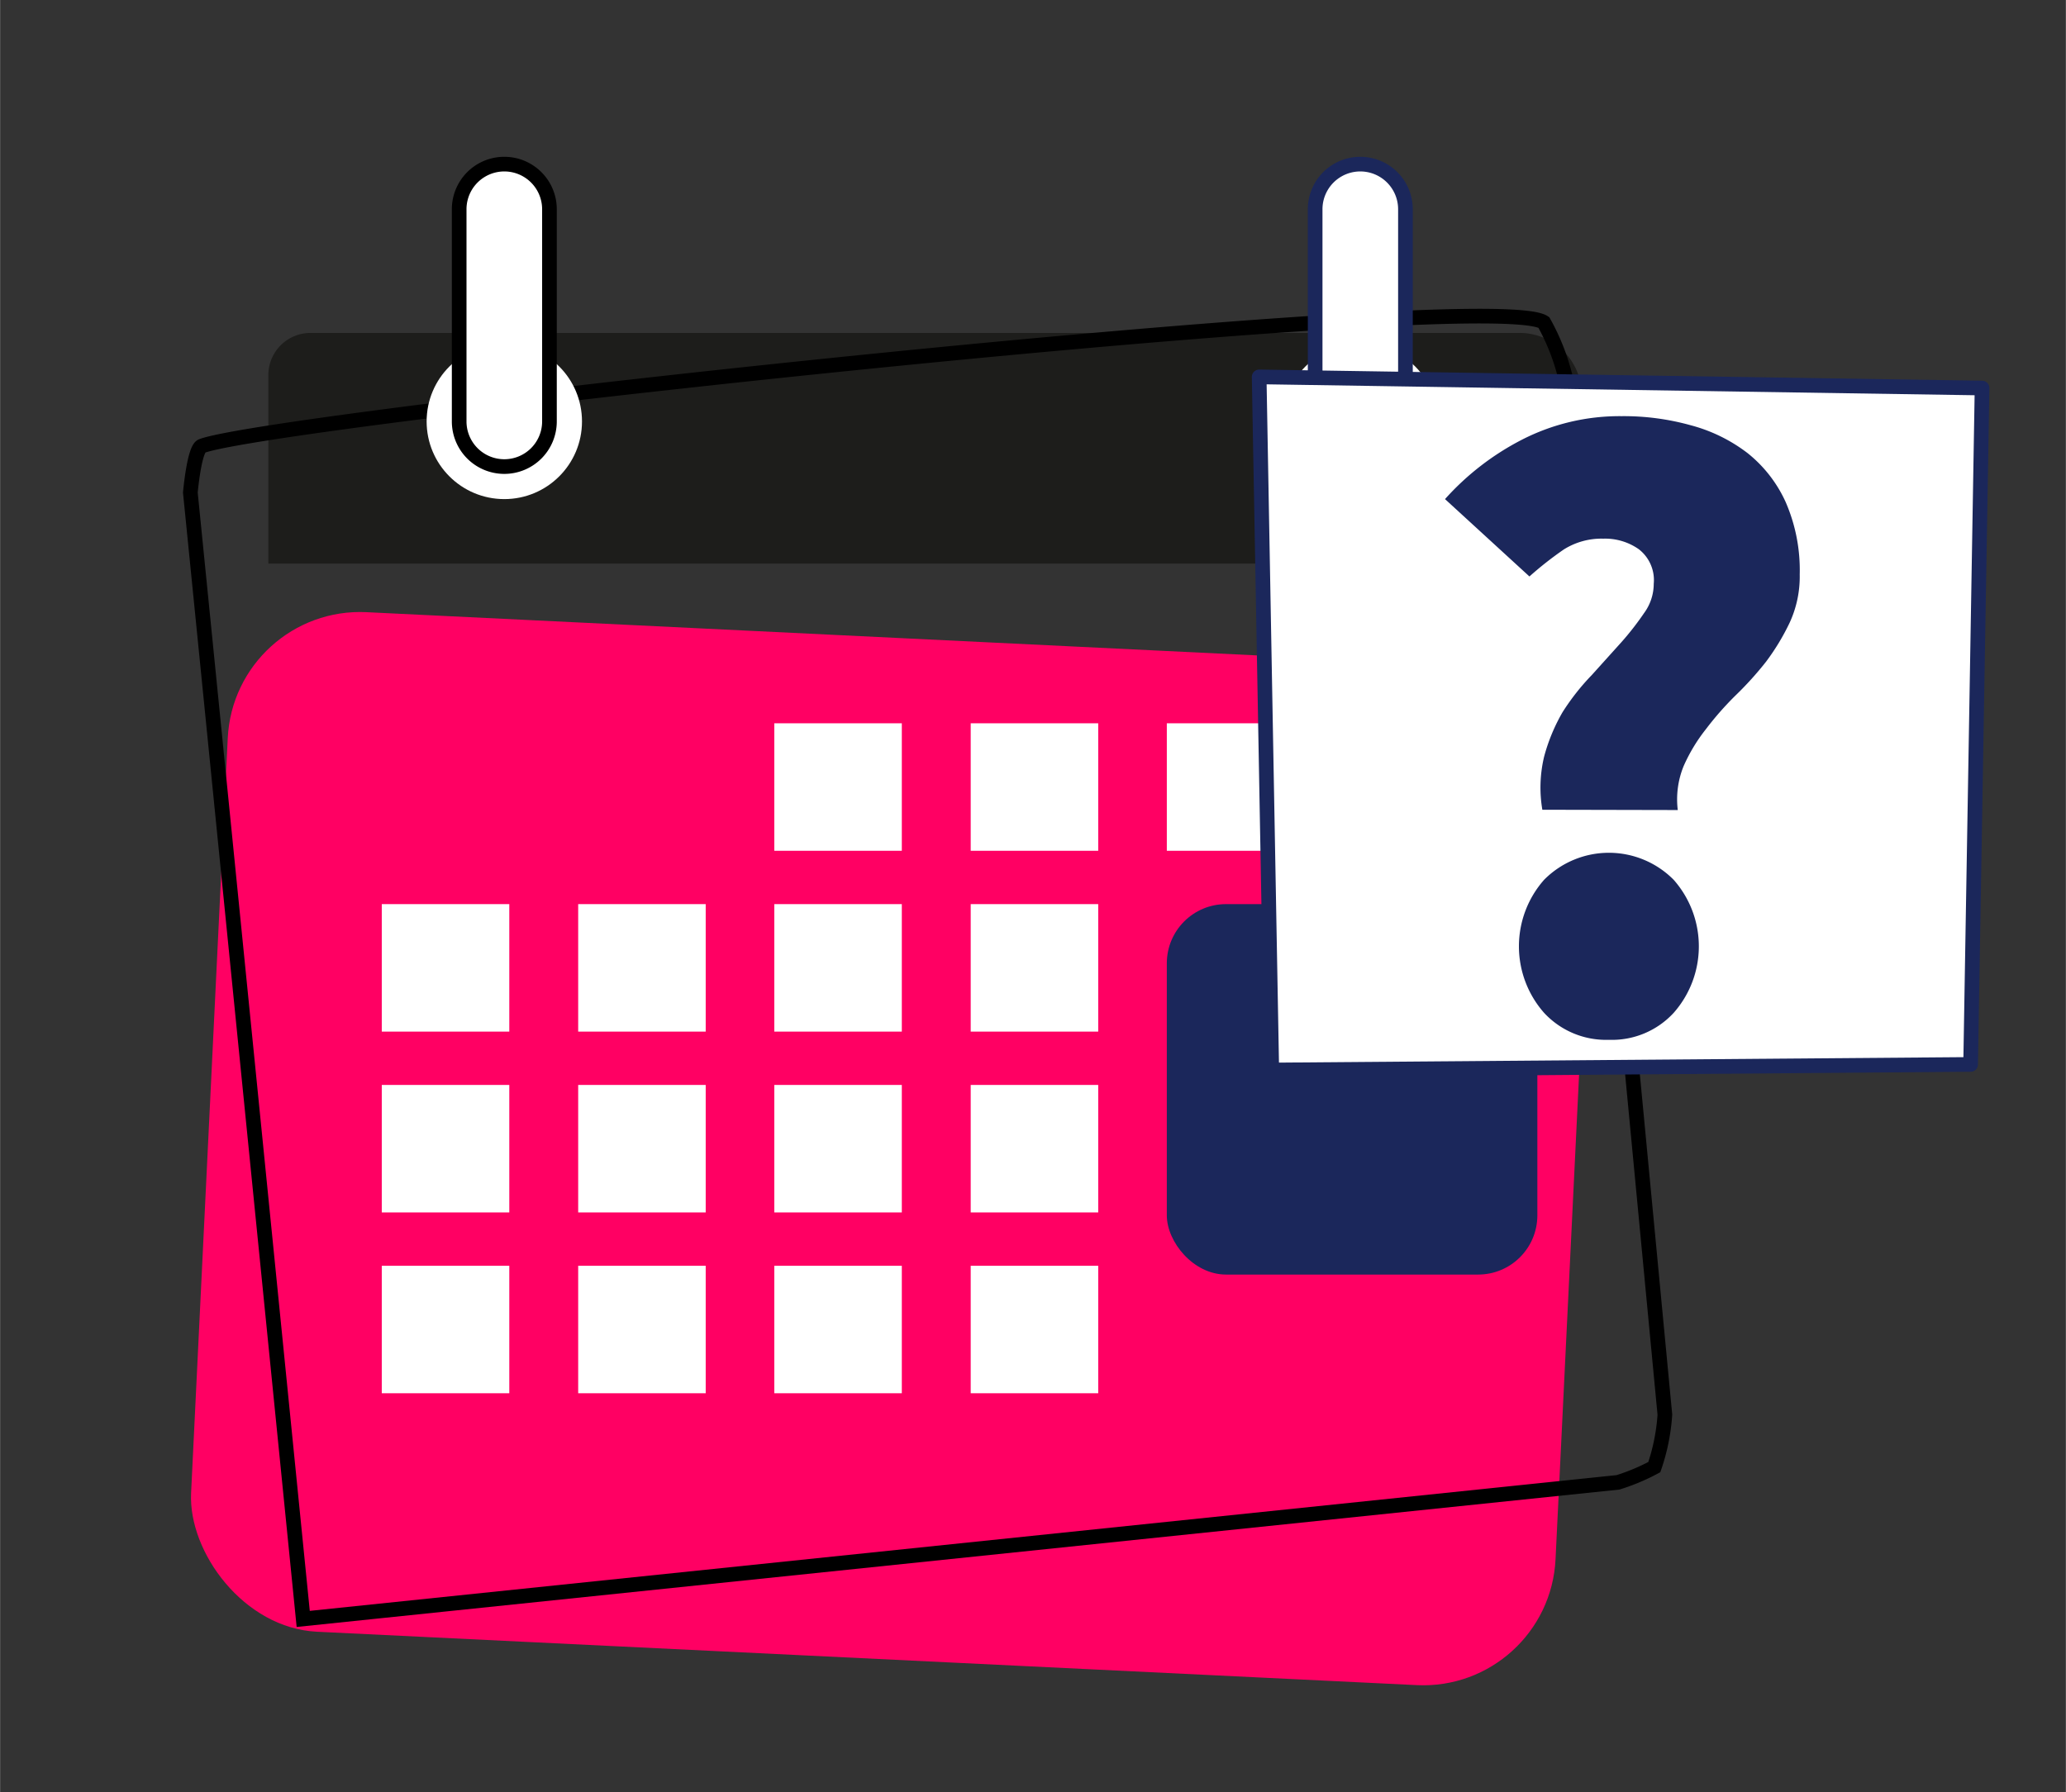<?xml version="1.0" encoding="UTF-8"?> <svg xmlns="http://www.w3.org/2000/svg" width="24.86mm" height="21.57mm" viewBox="0 0 70.47 61.15"><rect x="0" y="0" width="70.47" height="61.15" fill="#333333" stroke="none"/><path d="M54.32,19.23H9.15V12.8a1.44,1.44,0,0,1,1.44-1.44H51.83a2.12,2.12,0,0,1,2.12,2Z" style="fill:#1d1d1b"></path><rect x="7.11" y="21.78" width="46.6" height="34.83" rx="4.52" transform="translate(1.94 -1.43) rotate(2.78)" style="fill:#ff0063"></rect><path d="M6.88,15.22c-.26.1-.39,1.59-.39,1.59l3.85,38.43,44.85-4.66a7,7,0,0,0,1.24-.52,6.9,6.9,0,0,0,.36-1.79L53.44,13.06A7.49,7.49,0,0,0,52.66,11C50.82,9.76,9.29,14.3,6.88,15.22Z" style="fill:none;stroke:#000;stroke-miterlimit:10;stroke-width:0.5px"></path><circle cx="17.2" cy="14.38" r="2.65" style="fill:#fff"></circle><path d="M17.2,15.92a1.54,1.54,0,0,1-1.54-1.54V7.14a1.54,1.54,0,0,1,3.08,0v7.24A1.54,1.54,0,0,1,17.2,15.92Z" style="fill:#fff;stroke:#000;stroke-miterlimit:10;stroke-width:0.5px"></path><circle cx="46.4" cy="14.38" r="2.65" style="fill:#fff"></circle><path d="M46.4,15.92a1.54,1.54,0,0,1-1.54-1.54V7.14a1.54,1.54,0,0,1,3.08,0v7.24A1.54,1.54,0,0,1,46.4,15.92Z" style="fill:#fff;stroke:#1b275b;stroke-miterlimit:10;stroke-width:0.5px"></path><rect x="26.41" y="24.68" width="4.35" height="4.35" style="fill:#fff"></rect><rect x="33.11" y="24.68" width="4.35" height="4.35" style="fill:#fff"></rect><rect x="39.8" y="24.68" width="4.35" height="4.35" style="fill:#fff"></rect><rect x="46.49" y="24.68" width="4.35" height="4.35" style="fill:#fff"></rect><rect x="13.02" y="30.85" width="4.35" height="4.35" style="fill:#fff"></rect><rect x="19.72" y="30.85" width="4.35" height="4.35" style="fill:#fff"></rect><rect x="26.41" y="30.85" width="4.35" height="4.35" style="fill:#fff"></rect><rect x="33.11" y="30.85" width="4.35" height="4.35" style="fill:#fff"></rect><rect x="39.8" y="30.85" width="12.64" height="12.64" rx="2.02" style="fill:#1b275b"></rect><rect x="13.02" y="37.02" width="4.35" height="4.35" style="fill:#fff"></rect><rect x="19.72" y="37.02" width="4.35" height="4.35" style="fill:#fff"></rect><rect x="26.41" y="37.02" width="4.35" height="4.35" style="fill:#fff"></rect><rect x="33.11" y="37.02" width="4.35" height="4.35" style="fill:#fff"></rect><rect x="13.02" y="43.19" width="4.35" height="4.35" style="fill:#fff"></rect><rect x="19.72" y="43.19" width="4.35" height="4.35" style="fill:#fff"></rect><rect x="26.41" y="43.19" width="4.35" height="4.35" style="fill:#fff"></rect><rect x="33.11" y="43.19" width="4.35" height="4.35" style="fill:#fff"></rect><polygon points="67.22 36.32 43.38 36.51 42.95 12.86 67.61 13.24 67.22 36.32" style="fill:#fff;stroke:#1b275b;stroke-linecap:round;stroke-linejoin:round;stroke-width:0.5px"></polygon><path d="M52.61,27.63a4.53,4.53,0,0,1,.06-1.81,6.24,6.24,0,0,1,.63-1.52,7.93,7.93,0,0,1,1-1.27l1-1.11a9.82,9.82,0,0,0,.78-1,1.69,1.69,0,0,0,.33-1,1.33,1.33,0,0,0-.51-1.18,2,2,0,0,0-1.21-.36,2.41,2.41,0,0,0-1.35.37,11.94,11.94,0,0,0-1.17.92l-2.88-2.64A9.12,9.12,0,0,1,51.92,15a7.3,7.3,0,0,1,3.39-.8,8.52,8.52,0,0,1,2.36.31,5.49,5.49,0,0,1,1.94.95,4.52,4.52,0,0,1,1.3,1.67,5.82,5.82,0,0,1,.48,2.47,3.76,3.76,0,0,1-.34,1.64,7.83,7.83,0,0,1-.81,1.34,11.45,11.45,0,0,1-1.05,1.16,10.7,10.7,0,0,0-1,1.14,5.79,5.79,0,0,0-.76,1.26,3,3,0,0,0-.2,1.5Zm2.27,7.85a2.88,2.88,0,0,1-2.21-.92,3.43,3.43,0,0,1,0-4.54,3.11,3.11,0,0,1,4.42,0,3.43,3.43,0,0,1,0,4.54A2.86,2.86,0,0,1,54.88,35.48Z" style="fill:#1b275b"></path></svg> 